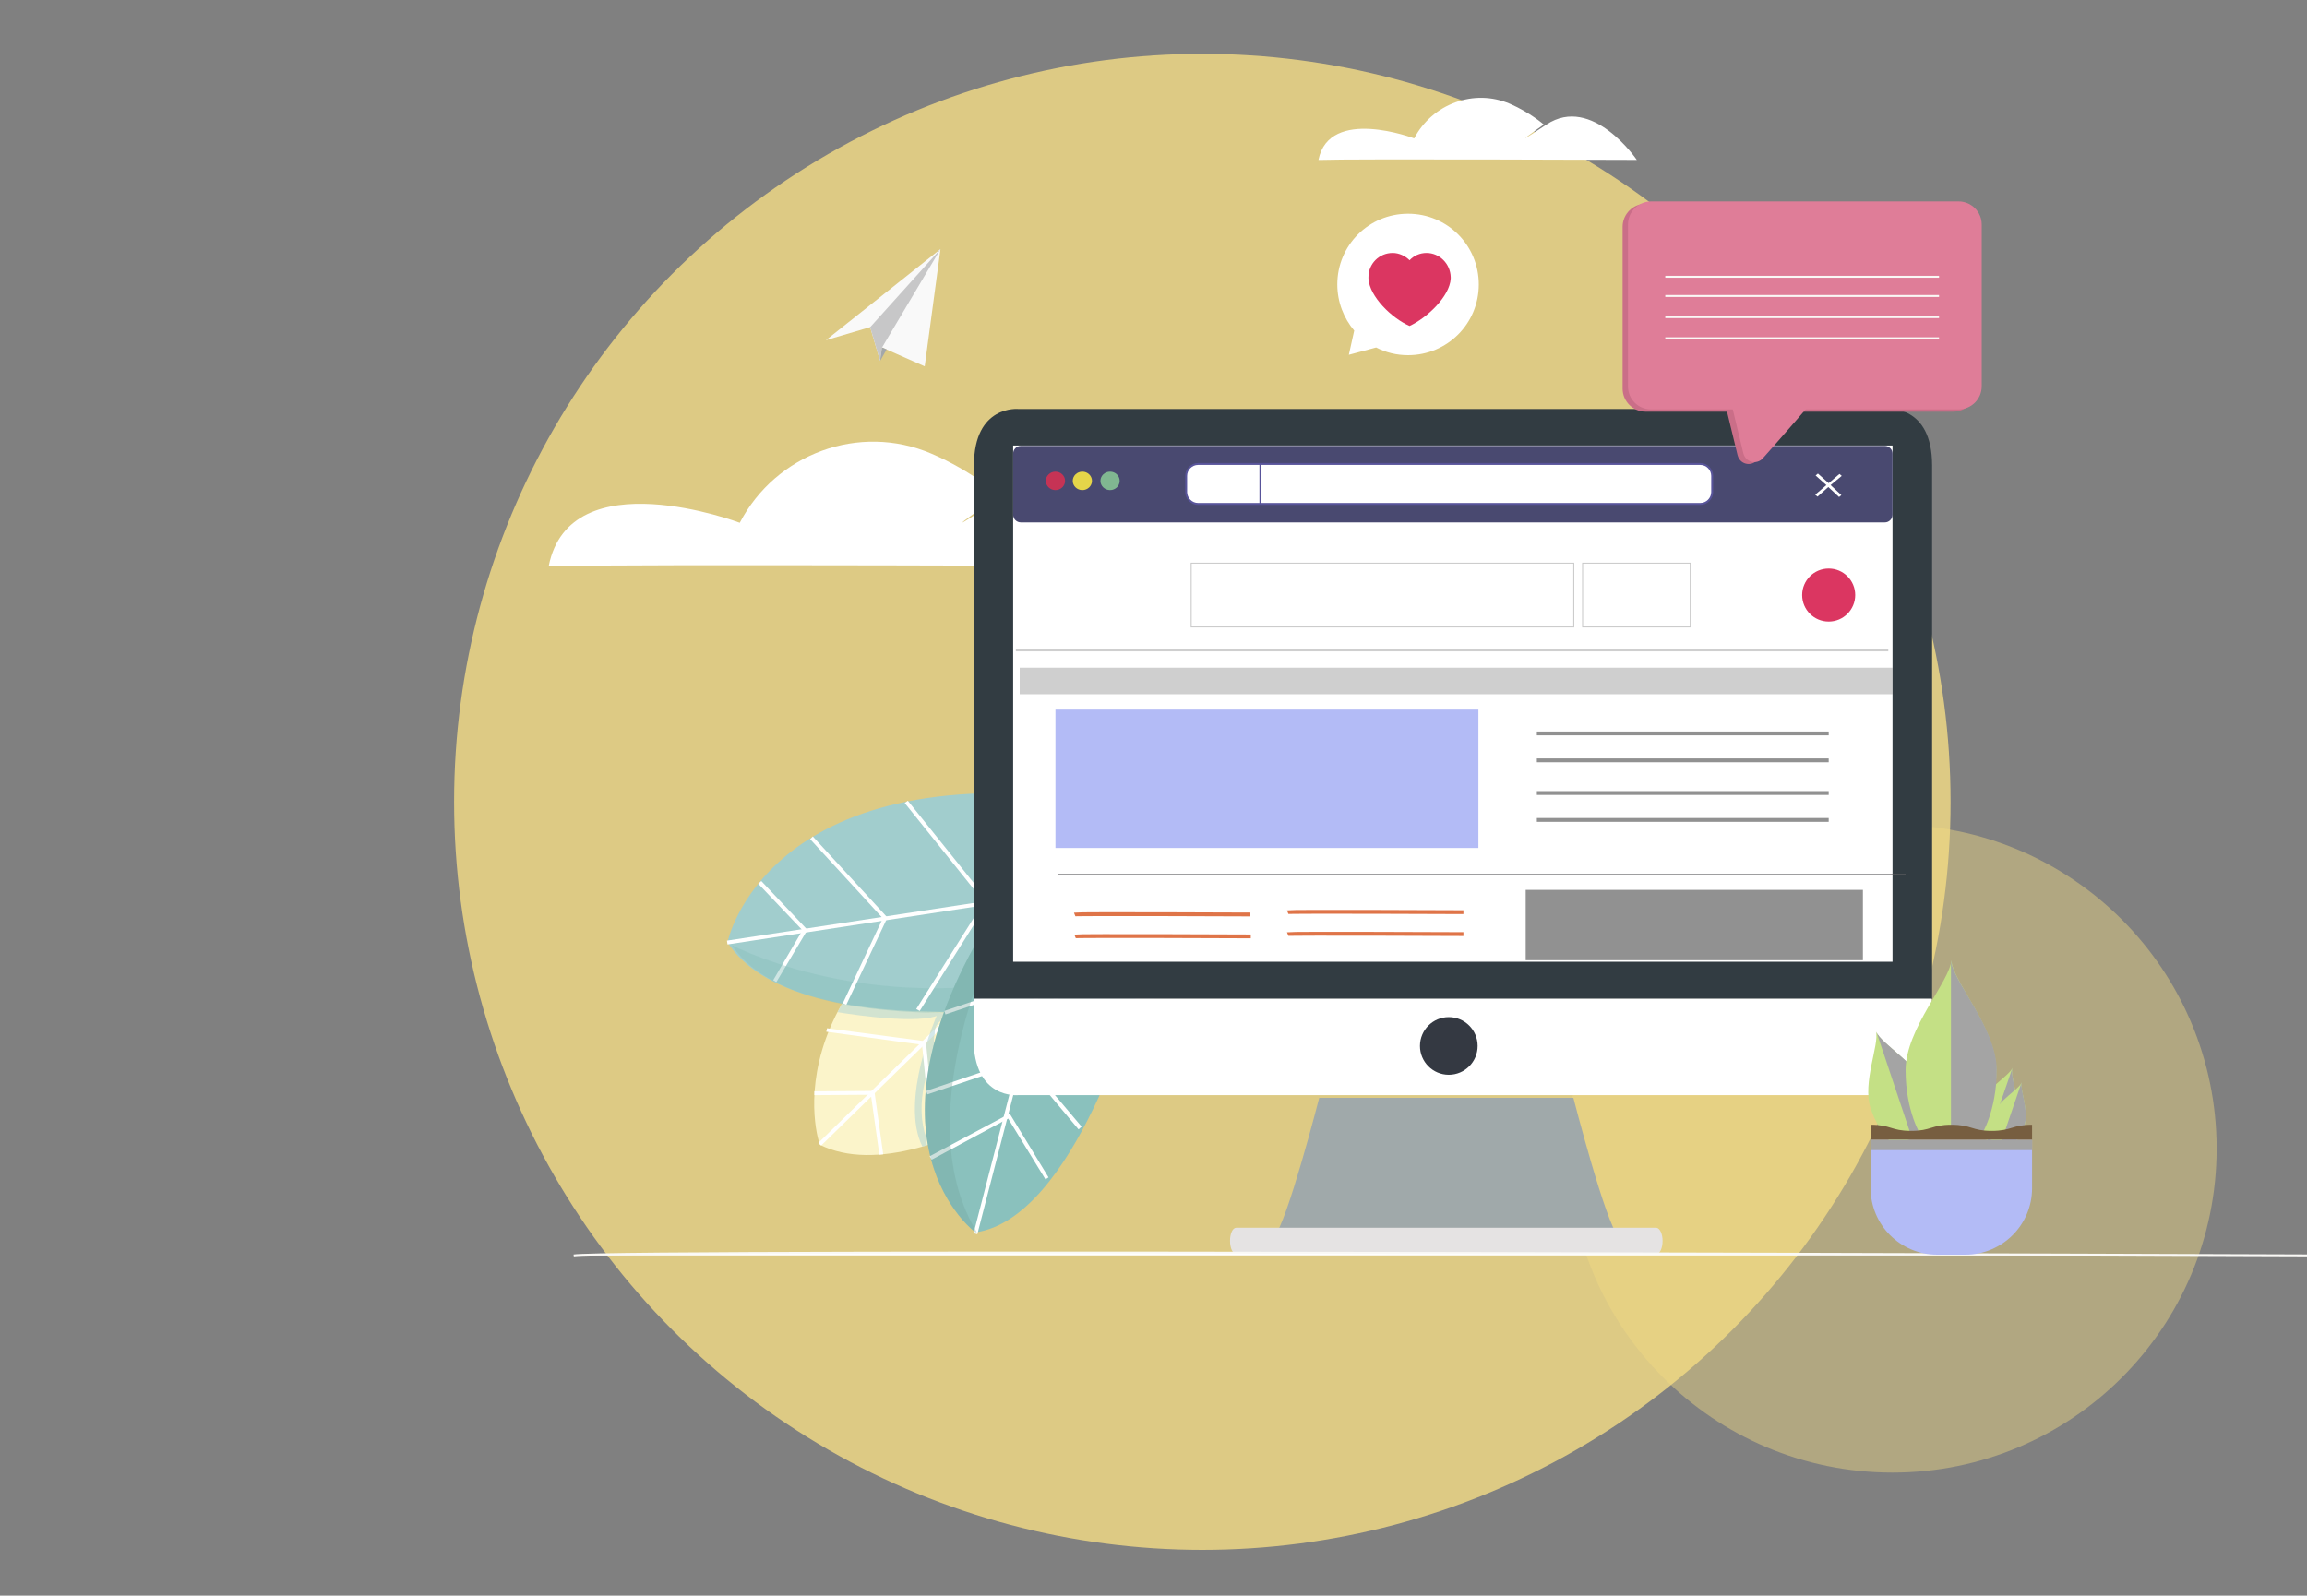 <?xml version="1.0" encoding="utf-8"?>
<!-- Generator: Adobe Illustrator 22.0.0, SVG Export Plug-In . SVG Version: 6.00 Build 0)  -->
<svg version="1.1" id="Capa_1" xmlns="http://www.w3.org/2000/svg" xmlns:xlink="http://www.w3.org/1999/xlink" x="0px" y="0px"
	 viewBox="0 0 600 415.1" style="enable-background:new 0 0 600 415.1;" xml:space="preserve">
<rect x="0" y="0" width="600" height="415.1" fill="#808080" stroke="none"/>
<style type="text/css">
	.st0{opacity:0.8;fill:#F3DC84;}
	.st1{opacity:0.43;fill:#F3DC84;}
	.st2{fill:#FFFFFF;}
	.st3{fill:#FBF4CA;}
	.st4{opacity:0.5;}
	.st5{clip-path:url(#SVGID_1_);fill:#AAD1D5;}
	.st6{fill:#A1CDCD;}
	.st7{opacity:0.41;}
	.st8{clip-path:url(#SVGID_2_);fill:#88C0BB;}
	.st9{fill:#8AC1BD;}
	.st10{opacity:0.36;}
	.st11{clip-path:url(#SVGID_3_);fill:#74A79F;}
	.st12{fill:#323C42;}
	.st13{fill:#A0A9AA;}
	.st14{fill:#E5E3E3;}
	.st15{fill:#343942;}
	.st16{fill:#F9F9F9;}
	.st17{fill:#C7C7C8;}
	.st18{fill:#A3A7AA;}
	.st19{fill:#494970;}
	.st20{fill:#C63355;}
	.st21{fill:#E5D549;}
	.st22{fill:#80B791;}
	.st23{fill:#FFFFFF;stroke:#58549A;stroke-width:0.5;stroke-miterlimit:10;}
	.st24{fill:none;stroke:#58549A;stroke-width:0.5;stroke-miterlimit:10;}
	.st25{opacity:0.28;fill:none;stroke:#525252;stroke-width:0.5;stroke-miterlimit:10;}
	.st26{opacity:0.28;fill:#525252;}
	.st27{opacity:0.31;fill:none;stroke:#525252;stroke-width:0.25;stroke-miterlimit:10;}
	.st28{fill:#DB3661;}
	.st29{fill:none;stroke:#5E5F61;stroke-width:0.25;stroke-miterlimit:10;}
	.st30{fill:none;stroke:#DF7448;stroke-miterlimit:10;}
	.st31{fill:#B3BBF6;}
	.st32{fill:none;stroke:#919191;stroke-miterlimit:10;}
	.st33{fill:#919191;}
	.st34{fill:#FFFFFF;stroke:#FAF9F6;stroke-width:0.5;stroke-miterlimit:10;}
	.st35{fill:#CA6E88;}
	.st36{fill:#DF7D98;}
	.st37{fill:none;stroke:#FAF9F6;stroke-width:0.5;stroke-miterlimit:10;}
	.st38{fill:#C4E085;}
	.st39{fill:#A4A4A4;}
	.st40{fill:#775E40;}
</style>
<circle class="st0" cx="312.7" cy="208.6" r="194.6"/>
<circle class="st1" cx="492.2" cy="298.8" r="84.3"/>
<path class="st2" d="M144,147.3c13.7-0.6,164.3,0,164.3,0s-23.1-34.2-47-18.4s-1.4,0-1.4,0s-6.9-6.3-17.7-10.9
	c-18.7-8-40.4,0-49.8,18v0c0,0-44.2-16.7-49.7,11.3"/>
<path class="st2" d="M343.6,41.6c6.9-0.3,82.1,0,82.1,0s-11.6-17.1-23.5-9.2s-0.7,0-0.7,0s-3.5-3.1-8.8-5.4c-9.3-4-20.2,0-24.9,9v0
	c0,0-22.1-8.4-24.9,5.6"/>
<g>
	<path class="st3" d="M213.2,297.8c0,0-16.5-46.4,61.9-80.7l35.4,10.2l-11.8,37.3C298.7,264.5,241.9,312.1,213.2,297.8z"/>
	
		<rect x="205.5" y="278.4" transform="matrix(0.715 -0.699 0.699 0.715 -128.667 241.888)" class="st2" width="54.1" height="1"/>
	<polygon class="st2" points="211.8,283.9 227.4,283.8 229.7,300.3 228.7,300.4 226.5,284.8 211.8,284.9 	"/>
	<g class="st4">
		<defs>
			<path id="SVGID_12_" class="st4" d="M216.5,263.1c0,0,20.3,3.6,27.1,1.2c0,0-9.7,22-3.7,34l24-6.6l-11.6-40.3l-32.9-3.4"/>
		</defs>
		<clipPath id="SVGID_1_">
			<use xlink:href="#SVGID_12_"  style="overflow:visible;"/>
		</clipPath>
		<path class="st5" d="M243.2,271.9c0,0.1,0,0.2,0,0.3c-0.1,0.2-0.2,0.4-0.3,0.6l-0.2,0.5c-0.2,0.4-0.2,0.9-0.2,1.3
			c-0.2,0.6-0.3,1.2-0.2,1.8c-0.6,1.3-1.1,2.6-1.5,3.9c-1.2,4.6-1.6,9.4-0.4,14.1c0.1,0.5,0.3,0.9,0.6,1.3c0,0.6,0,1.2,0,1.7
			c0,0.2,0.1,0.4,0.1,0.6c-10.2,3-20.1,3.7-27.9-0.2c0,0-5.8-16.5,6-37c2.3,0.5,4.7,0.5,7,0.8c3.7,0.4,7.4,1,11.2,1.4
			c2.8,0.3,5.5,0.4,8.3,0.6c-0.5,0.6-0.8,1.3-1.2,2.1c-0.9,0.7-1.5,1.9-1.4,3.3C242.8,269.9,242.8,270.9,243.2,271.9z"/>
		<path class="st5" d="M267,286.3c-0.7-2.7-1.7-5.2-2.2-7.4c-1.1-4.6-2.1-9.3-3.1-14c2.8-1.5,2.8-6.3-0.5-7.2
			c-0.4-0.8-1.1-1.5-2-1.8c-0.3-0.1-0.5-0.2-0.8-0.2c-0.5-0.3-1.1-0.5-1.7-0.6c-0.2-0.8-0.8-1.9-1.5-2.4c-0.5-0.3-1-0.5-1.5-0.8
			c-0.4-1.3-1.4-2.4-3-2.7c-6.9-1.5-14.1-1.7-21.2-2.3c9.5-10.1,23.9-20.5,45.6-30l35.4,10.2l-11.8,37.3
			C298.7,264.5,284.7,276.3,267,286.3z"/>
	</g>
	<path class="st6" d="M189.2,245.1c0,0,9.9-48.3,94.7-37.1l25,27l-29.4,25.8C279.6,260.9,206.4,272.3,189.2,245.1z"/>
	
		<rect x="188.5" y="236.8" transform="matrix(0.989 -0.151 0.151 0.989 -33.125 38.974)" class="st2" width="102.4" height="1"/>
	<polygon class="st2" points="198,229.2 210,241.9 201.9,255.5 201.1,255 208.7,242 197.2,229.9 	"/>
	<g class="st7">
		<defs>
			<path id="SVGID_10_" class="st7" d="M259.3,256.1c-43,5.2-72.3-11.9-72.3-11.9l-3.6,13.7l91.8,13.5"/>
		</defs>
		<clipPath id="SVGID_2_">
			<use xlink:href="#SVGID_10_"  style="overflow:visible;"/>
		</clipPath>
		<path class="st8" d="M190,245.4c0,0,9.9-48.3,94.7-37.1l25,27l-29.4,25.8C280.3,261.1,207.2,272.6,190,245.4z"/>
	</g>
	<polygon class="st2" points="211.4,217.6 230.8,238.7 220.1,261.4 219.2,261 229.6,238.9 210.7,218.3 	"/>
	<polygon class="st2" points="236.1,208.3 257.1,234.5 239.2,263 238.3,262.5 255.9,234.6 235.3,208.9 	"/>
	<polygon class="st2" points="215.1,267.5 240.8,270.9 243.4,297.3 242.4,297.4 239.8,271.8 214.9,268.4 	"/>
	<path class="st9" d="M253.7,320.6c0,0-32.3-23.5,4.3-82.3l28.3-9.4l9.2,30.3C295.5,259.2,279.5,317,253.7,320.6z"/>
	
		<rect x="227.8" y="286.9" transform="matrix(0.25 -0.968 0.968 0.25 -81.453 469.597)" class="st2" width="69.1" height="1"/>
	<polygon class="st2" points="262.6,289.7 272.7,306.3 271.9,306.8 262.2,291 242.3,301.7 241.8,300.8 	"/>
	<polygon class="st2" points="240.9,283.8 266.2,275.2 281.3,293.1 280.5,293.8 265.9,276.4 241.2,284.7 	"/>
	<polygon class="st2" points="245.6,263 270.8,254.5 285.9,272.3 285.1,273 270.5,255.6 245.9,263.9 	"/>
	<g class="st10">
		<defs>
			<path id="SVGID_8_" class="st10" d="M258.9,244c-0.4,0.9-23.2,47.4-4.5,77.1l-12.6,0.2l-6.1-62.5l12.6-17.7"/>
		</defs>
		<clipPath id="SVGID_3_">
			<use xlink:href="#SVGID_8_"  style="overflow:visible;"/>
		</clipPath>
		<path class="st11" d="M253.7,320.6c0,0-32.3-23.5,4.3-82.3l28.3-9.4l9.2,30.3C295.5,259.2,279.5,317,253.7,320.6z"/>
	</g>
</g>
<g>
	<path class="st12" d="M490.9,106.4h-45.8l-27.5,0v0l-39.7,0l-39.7,0v0l-27.5,0h-45.8c0,0-11.6-1.2-11.6,14.7c0,15.9,0,58.1,0,58.1
		v80.7h84.9h79.4h84.9v-80.7c0,0,0-42.2,0-58.1C502.5,105.2,490.9,106.4,490.9,106.4z"/>
	<path class="st2" d="M338.1,259.8h-84.9c0,4,0,7.6,0,10.4c0,15.9,11.6,14.7,11.6,14.7h45.8l27.5,0v0l39.7,0l39.7,0v0l27.5,0h45.8
		c0,0,11.6,1.2,11.6-14.7c0-2.8,0-6.4,0-10.4h-84.9H338.1z"/>
	<rect x="263.5" y="115.9" class="st2" width="228.7" height="134.3"/>
	<path class="st13" d="M409.2,285.6h-32.7h-0.7h-32.7c0,0-8.4,32.7-11.7,36h44.4h0.7h44.4C417.6,318.3,409.2,285.6,409.2,285.6z"/>
	<path class="st14" d="M432.4,322.8c0,1.9-0.7,3.4-1.6,3.4H321.5c-0.9,0-1.6-1.5-1.6-3.4l0,0c0-1.9,0.7-3.4,1.6-3.4h109.3
		C431.7,319.5,432.4,321,432.4,322.8L432.4,322.8z"/>
	<circle class="st15" cx="376.8" cy="272.1" r="7.5"/>
</g>
<g>
	<polygon class="st16" points="214.8,88.5 244.6,64.8 240.5,95.3 229.4,90.4 228.9,93.9 226.3,85.1 	"/>
	<polygon class="st17" points="226.5,84.9 244.6,64.8 229.4,90.4 228.9,93.9 226.3,85.1 	"/>
	<polygon class="st18" points="229.4,90.4 230.6,90.9 228.9,93.9 	"/>
</g>
<g>
	<path class="st19" d="M490.2,135.9H265.5c-1.1,0-2-0.9-2-2V118c0-1.1,0.9-2,2-2h224.7c1.1,0,2,0.9,2,2v15.9
		C492.2,135,491.3,135.9,490.2,135.9z"/>
	<ellipse class="st20" cx="274.5" cy="125.1" rx="2.5" ry="2.4"/>
	<ellipse class="st21" cx="281.5" cy="125.1" rx="2.5" ry="2.4"/>
	<ellipse class="st22" cx="288.7" cy="125.1" rx="2.5" ry="2.4"/>
	<path class="st23" d="M442.2,131.1H311.6c-1.7,0-3.1-1.4-3.1-3.1v-4.2c0-1.7,1.4-3.1,3.1-3.1h130.6c1.7,0,3.1,1.4,3.1,3.1v4.2
		C445.3,129.7,443.9,131.1,442.2,131.1z"/>
	<line class="st24" x1="327.8" y1="120.7" x2="327.8" y2="131.1"/>
	<polygon class="st2" points="478.4,123.3 475.6,125.7 472.8,123.2 472.2,123.7 475,126.2 472.1,128.7 472.7,129.2 475.5,126.7 
		478.3,129.3 478.9,128.8 476.1,126.2 479,123.8 	"/>
	<line class="st25" x1="264.2" y1="169.2" x2="491.1" y2="169.2"/>
	<rect x="265.2" y="173.7" class="st26" width="227" height="6.9"/>
	<rect x="309.8" y="146.5" class="st27" width="99.5" height="16.6"/>
	<rect x="411.6" y="146.5" class="st27" width="28" height="16.6"/>
	<circle class="st28" cx="475.6" cy="154.8" r="6.9"/>
	<line class="st29" x1="275.1" y1="227.5" x2="495.6" y2="227.5"/>
	<path class="st30" d="M279.5,237.9c0.5-0.2,45.7,0,45.7,0"/>
	<path class="st30" d="M279.6,243.6c0.5-0.2,45.7,0,45.7,0"/>
	<path class="st30" d="M334.9,237.3c0.5-0.2,45.7,0,45.7,0"/>
	<path class="st30" d="M334.9,243c0.5-0.2,45.7,0,45.7,0"/>
	<rect x="274.5" y="184.6" class="st31" width="110" height="36"/>
	<line class="st32" x1="399.7" y1="190.8" x2="475.6" y2="190.8"/>
	<line class="st32" x1="399.7" y1="197.8" x2="475.6" y2="197.8"/>
	<line class="st32" x1="399.7" y1="206.3" x2="475.6" y2="206.3"/>
	<line class="st32" x1="399.7" y1="213.3" x2="475.6" y2="213.3"/>
	<rect x="396.8" y="231.5" class="st33" width="87.7" height="18.3"/>
</g>
<g>
	<path class="st2" d="M347.8,74c0-10.2,8.2-18.4,18.4-18.4s18.4,8.2,18.4,18.4c0,10.2-8.2,18.4-18.4,18.4c-3,0-5.8-0.7-8.3-2
		l-7.1,1.9l1.4-6.3C349.5,82.8,347.8,78.6,347.8,74z"/>
	<path class="st28" d="M371,65.8c-1.7,0-3.3,0.7-4.4,1.9c-1.1-1.1-2.7-1.9-4.4-1.9c-3.5,0-6.3,2.8-6.3,6.3c0,0.1,0,0.3,0,0.4
		c0.3,4.7,6.1,10.3,10.7,12.3c4.5-2.1,10.4-7.6,10.7-12.3c0-0.1,0-0.2,0-0.4C377.2,68.6,374.4,65.8,371,65.8z"/>
</g>
<path class="st34" d="M149.2,326.6c10.8-1.7,455.8,0,455.8,0"/>
<g>
	<path class="st35" d="M428,107.1h80c3.3,0,6-2.7,6-6V59c0-3.3-2.7-6-6-6h-80c-3.3,0-6,2.7-6,6v42.1
		C422,104.4,424.7,107.1,428,107.1z"/>
	<path class="st35" d="M470,104.8c-0.3,0.4-8.1,9.4-13,14.9c-1.6,1.8-4.5,1.1-5.1-1.3L447.2,99"/>
</g>
<g>
	<path class="st36" d="M429.4,106.5h80c3.3,0,6-2.7,6-6V58.4c0-3.3-2.7-6-6-6h-80c-3.3,0-6,2.7-6,6v42.1
		C423.4,103.9,426.1,106.5,429.4,106.5z"/>
	<path class="st36" d="M471.5,104.3c-0.3,0.4-8.1,9.4-13,14.9c-1.6,1.8-4.5,1.1-5.1-1.3l-4.7-19.5"/>
</g>
<line class="st37" x1="433.1" y1="72" x2="504.3" y2="72"/>
<line class="st37" x1="433.1" y1="77" x2="504.3" y2="77"/>
<line class="st37" x1="433.1" y1="82.5" x2="504.3" y2="82.5"/>
<line class="st37" x1="433.1" y1="88" x2="504.3" y2="88"/>
<g id="XMLID_3_">
	<g id="XMLID_22_">
		<path id="XMLID_24_" class="st38" d="M487.9,268.4c0.9,3.3-3.6,13.3-1.4,19.9c2.2,6.6,6,9.5,6,9.5l4.8-1.6l4.8-1.6
			c0,0,1.2-4.6-1-11.2C498.8,276.8,489.2,271.6,487.9,268.4z"/>
		<path id="XMLID_23_" class="st39" d="M497.3,296.2l4.8-1.6c0,0,1.2-4.6-1-11.2s-11.9-11.8-13.1-15L497.3,296.2z"/>
	</g>
	<g id="XMLID_19_">
		<path id="XMLID_21_" class="st38" d="M523.4,277.8c-0.9,2.2-7.4,5.7-9,10.1c-1.5,4.5-0.7,7.6-0.7,7.6l3.2,1.1l3.2,1.1
			c0,0,2.6-2,4.1-6.5C525.8,286.9,522.7,280.1,523.4,277.8z"/>
		<path id="XMLID_20_" class="st39" d="M516.9,296.7l3.2,1.1c0,0,2.6-2,4.1-6.5c1.5-4.5-1.5-11.3-0.8-13.5L516.9,296.7z"/>
	</g>
	<g id="XMLID_16_">
		<path id="XMLID_18_" class="st38" d="M525.8,281.6c-0.7,1.8-6.2,4.7-7.5,8.5c-1.3,3.7-0.6,6.4-0.6,6.4l2.7,0.9l2.7,0.9
			c0,0,2.1-1.7,3.4-5.4C527.8,289.1,525.3,283.5,525.8,281.6z"/>
		<path id="XMLID_17_" class="st39" d="M520.4,297.3l2.7,0.9c0,0,2.1-1.7,3.4-5.4c1.3-3.7-1.2-9.4-0.7-11.3L520.4,297.3z"/>
	</g>
	<g id="XMLID_10_">
		<path id="XMLID_15_" class="st38" d="M507.5,249.8c-0.3,5.4-11.9,17.8-11.9,28.6s4,17,4,17h7.8h7.8c0,0,4-6.2,4-17
			S507.8,255.2,507.5,249.8z"/>
		<path id="XMLID_11_" class="st39" d="M507.5,295.3h7.8c0,0,4-6.2,4-17c0-10.8-11.6-23.2-11.9-28.6V295.3z"/>
	</g>
	<path id="XMLID_9_" class="st40" d="M486.5,292.6c5.3,0,5.3,1.6,10.5,1.6c5.3,0,5.3-1.6,10.5-1.6c5.3,0,5.3,1.6,10.5,1.6
		s5.3-1.6,10.5-1.6v3.9h-42V292.6z"/>
	<path id="XMLID_8_" class="st31" d="M486.5,296.6h42v12.5c0,9.6-7.8,17.3-17.3,17.3h-7.4c-9.6,0-17.3-7.8-17.3-17.3V296.6z"/>
	<rect id="XMLID_4_" x="486.5" y="296.6" class="st39" width="42" height="2.6"/>
</g>
</svg>
